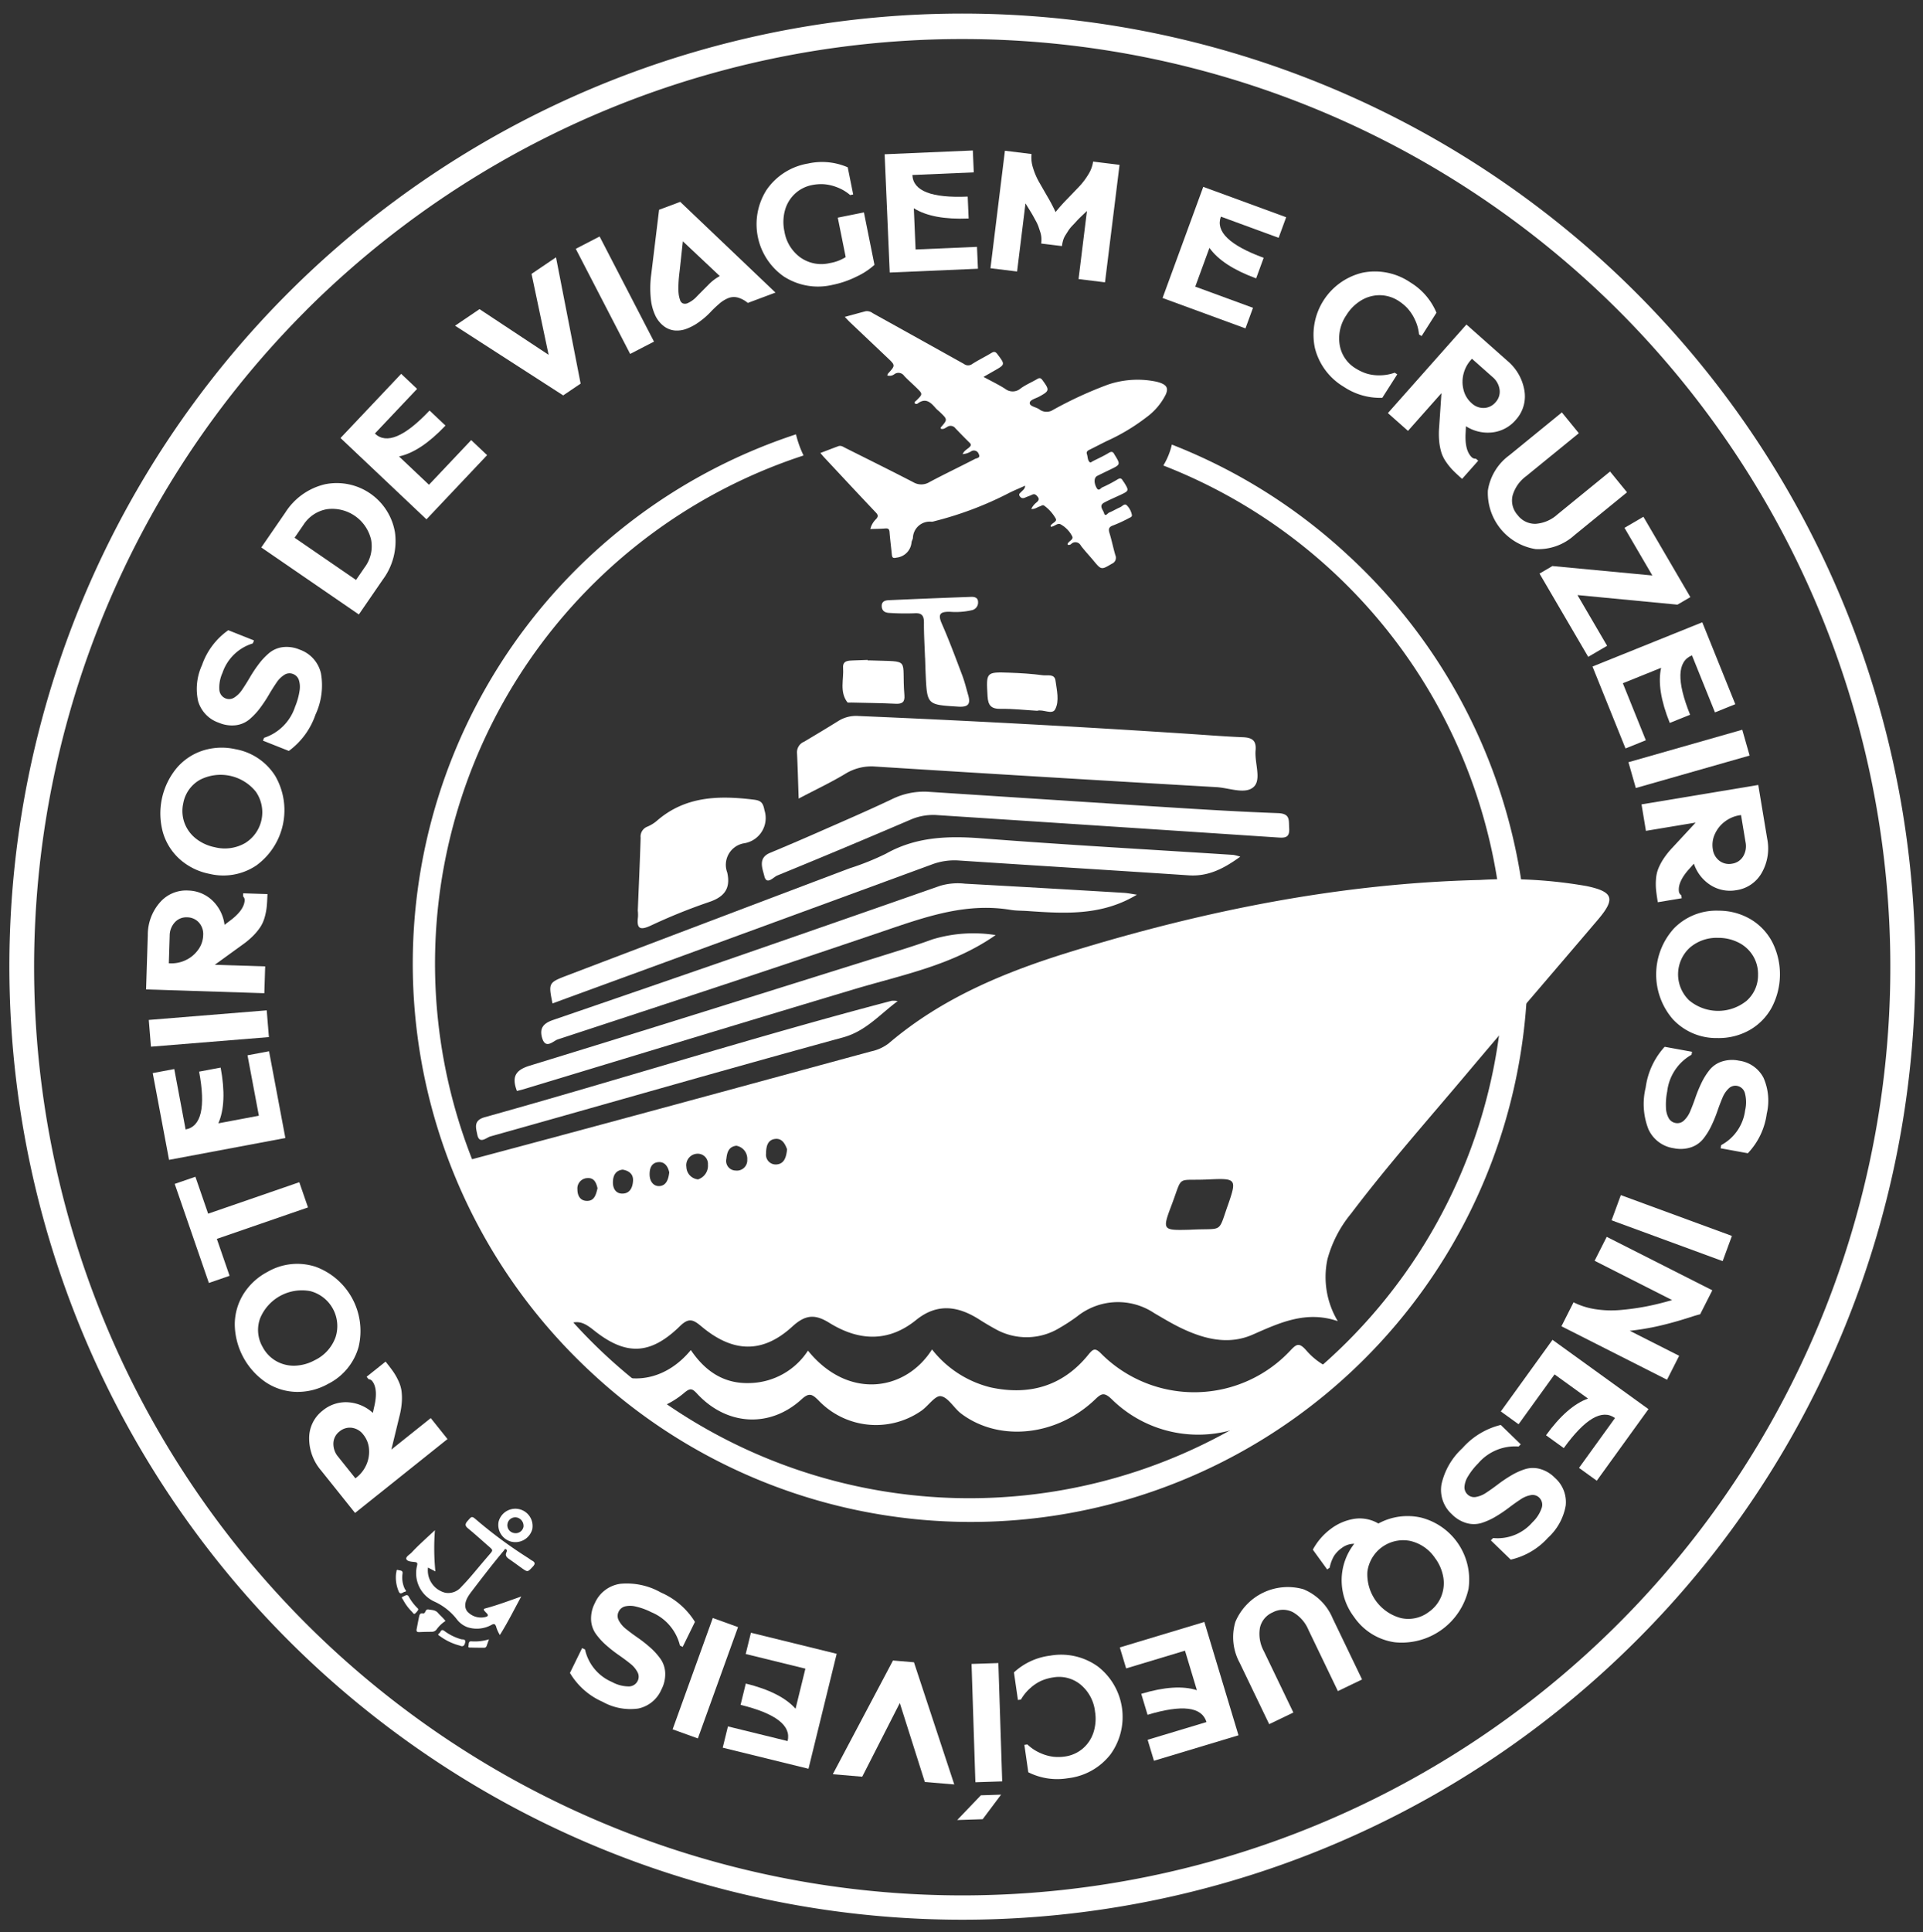 <svg xmlns="http://www.w3.org/2000/svg" xmlns:xlink="http://www.w3.org/1999/xlink" width="224" height="225" viewBox="0 0 224 225"><rect x="0" y="0" width="224" height="225" fill="#333333" stroke="none"/><defs><clipPath id="a"><rect width="224" height="225" transform="translate(1418 -581)" fill="none"/></clipPath><clipPath id="b"><rect width="222.204" height="222.204" fill="#fff"/></clipPath></defs><g transform="translate(-1418 581)" clip-path="url(#a)"><g transform="translate(1373.138 -468.373) rotate(-45)"><g transform="translate(0 -0.249)" clip-path="url(#b)"><path d="M110.994,221.988A111.023,111.023,0,0,1,67.79,8.723,111.022,111.022,0,0,1,154.2,213.265a110.3,110.3,0,0,1-43.2,8.723m0-219.1A108.111,108.111,0,1,0,219.1,110.994,108.233,108.233,0,0,0,110.994,2.883" transform="translate(0 0.217)" fill="#fff"/><path d="M61.346,328.921a4.2,4.2,0,0,1,2.732,1.37,4.714,4.714,0,0,1,1.2,2.95l.557-.356q1.879-1.143,2.013-2.342a.636.636,0,0,0-.15-.435l.04-.354,2.811.314q-.1.9-.2,1.47a7.113,7.113,0,0,1-.332,1.187,4.093,4.093,0,0,1-.578,1.08,6.652,6.652,0,0,1-.9.944,9.294,9.294,0,0,1-1.362.972l-3.395,2.068,5.837.652-.347,3.106-13.7-1.531.7-6.29a5.735,5.735,0,0,1,1.693-3.662,4.047,4.047,0,0,1,3.381-1.144m-2.678,8.3A3.82,3.82,0,0,0,60.414,337a3.705,3.705,0,0,0,1.531-1.053,3.007,3.007,0,0,0,.757-1.7,2.007,2.007,0,0,0-.379-1.505A1.854,1.854,0,0,0,61,332.026a1.8,1.8,0,0,0-1.465.463,2.309,2.309,0,0,0-.727,1.521l-.356,3.184Z" transform="translate(-39.549 -233.857)" fill="#fff"/><path d="M80.611,276.26a7.966,7.966,0,0,1-3.018,10.2,6.89,6.89,0,0,1-5.545.546,7.288,7.288,0,0,1-3.3-1.965,6.718,6.718,0,0,1-1.714-3.27,8.3,8.3,0,0,1,2.165-7.32,6.723,6.723,0,0,1,3.217-1.812,7.292,7.292,0,0,1,3.835.144,6.891,6.891,0,0,1,4.355,3.474m-7.665,7.715a4.763,4.763,0,0,0,3.535-.2,4.207,4.207,0,0,0,1.733-5.86,5.266,5.266,0,0,0-6.41-1.9,3.948,3.948,0,0,0-2.128,2.557,4.069,4.069,0,0,0-.044,2.276,4.147,4.147,0,0,0,1.164,1.922,5.18,5.18,0,0,0,2.15,1.2" transform="translate(-47.594 -193.687)" fill="#fff"/><path d="M87.141,223.084l-1.991,4.09,10.1,4.917-1.359,2.792-10.1-4.918-1.991,4.09-2.294-1.117,5.342-10.971Z" transform="translate(-56.585 -157.758)" fill="#fff"/><path d="M103.3,192.532l5.8-8.489,2.106,1.44-4.041,5.91q2.3,1.574,5.874-3.65l2.106,1.44q-2.367,3.461-4.78,4.4l3.967,2.712,4.04-5.91,2.106,1.44-5.8,8.489Z" transform="translate(-73.521 -130.768)" fill="#fff"/><rect width="3.125" height="13.784" transform="translate(37.607 50.954) rotate(-49.644)" fill="#fff"/><path d="M156.989,138.664a4.205,4.205,0,0,1,1.192,2.815,4.717,4.717,0,0,1-1,3.026l.655.09q2.172.349,3.051-.477a.637.637,0,0,0,.167-.428l.259-.244,1.936,2.062q-.663.623-1.108.987a7.137,7.137,0,0,1-1.022.688,4.1,4.1,0,0,1-1.141.447,6.66,6.66,0,0,1-1.3.134,9.3,9.3,0,0,1-1.668-.144l-3.926-.627,4.021,4.282-2.278,2.139L145.4,143.363l4.614-4.332a5.731,5.731,0,0,1,3.663-1.69,4.047,4.047,0,0,1,3.316,1.322m-7.42,4.579a3.828,3.828,0,0,0,1.474.963,3.705,3.705,0,0,0,1.848.191,3,3,0,0,0,1.676-.8,2.005,2.005,0,0,0,.688-1.392,1.852,1.852,0,0,0-.543-1.4,1.8,1.8,0,0,0-1.415-.6,2.309,2.309,0,0,0-1.54.686l-2.336,2.193Z" transform="translate(-103.479 -97.525)" fill="#fff"/><path d="M206.911,112.469a7.965,7.965,0,0,1-8.9,5.823,6.889,6.889,0,0,1-4.58-3.173,7.292,7.292,0,0,1-1.241-3.631,6.718,6.718,0,0,1,.811-3.6,8.3,8.3,0,0,1,6.389-4.178,6.725,6.725,0,0,1,3.625.7A7.291,7.291,0,0,1,205.84,107a6.891,6.891,0,0,1,1.07,5.467m-10.836.919a4.761,4.761,0,0,0,2.825,2.134,4.207,4.207,0,0,0,5.115-3.345,5.267,5.267,0,0,0-3.658-5.595,3.948,3.948,0,0,0-3.277.571,4.07,4.07,0,0,0-1.507,1.706,4.146,4.146,0,0,0-.357,2.218,5.177,5.177,0,0,0,.86,2.309" transform="translate(-136.772 -73.577)" fill="#fff"/><path d="M244.785,79.478a8.28,8.28,0,0,1,5-.693l1.277,2.96-.345.149a5.374,5.374,0,0,0-4.921-.073,4.113,4.113,0,0,0-1.631,1.113,1.155,1.155,0,0,0-.22,1.237,1.1,1.1,0,0,0,.787.651,3.077,3.077,0,0,0,1.315,0q.747-.139,1.638-.373a15.844,15.844,0,0,1,1.815-.363,7.851,7.851,0,0,1,1.775-.055,3.088,3.088,0,0,1,1.6.635,3.883,3.883,0,0,1,1.2,1.614,3.824,3.824,0,0,1-.213,3.7,8.06,8.06,0,0,1-3.855,2.945,8.742,8.742,0,0,1-5.173.79l-1.285-2.978.327-.141A5.65,5.65,0,0,0,249,90.584a7.788,7.788,0,0,0,1.656-.93,2.671,2.671,0,0,0,.852-.971,1.138,1.138,0,0,0,.009-.952,1.1,1.1,0,0,0-.787-.651,3.085,3.085,0,0,0-1.315,0q-.747.14-1.638.373a15.743,15.743,0,0,1-1.814.363,7.82,7.82,0,0,1-1.775.055,3.076,3.076,0,0,1-1.6-.635,3.877,3.877,0,0,1-1.2-1.613,3.768,3.768,0,0,1,.077-3.49,6.607,6.607,0,0,1,3.325-2.652" transform="translate(-171.516 -55.757)" fill="#fff"/><path d="M309.439,61.405a7.51,7.51,0,0,1,5.586.944,6.878,6.878,0,0,1,1.8,9.722,7.507,7.507,0,0,1-4.875,2.886l-4.861.9-2.516-13.553Zm.261,11.377,1.789-.332a4.087,4.087,0,0,0,2.781-1.763,4.653,4.653,0,0,0-1.137-6.125,4.086,4.086,0,0,0-3.228-.648l-1.789.332Z" transform="translate(-216.769 -43.37)" fill="#fff"/><path d="M358.455,55.587l10.28-.289.072,2.55-7.156.2q.078,2.787,6.4,2.609l.072,2.55q-4.191.118-6.367-1.285l.135,4.8,7.156-.2.071,2.55-10.28.289Z" transform="translate(-255.114 -39.139)" fill="#fff"/><path d="M426.424,71.6l-3.166-14.645,3.379.65,1.929,9.454,5.257-8.072,3.38.65-8.37,12.428Z" transform="translate(-301.234 -40.321)" fill="#fff"/><rect width="13.784" height="3.125" transform="matrix(0.303, -0.953, 0.953, 0.303, 134.121, 33.382)" fill="#fff"/><path d="M491.892,82.121l2.394,1.09.373,15.315L491.527,97.1a3.092,3.092,0,0,0-.321-1.156,1.785,1.785,0,0,0-.894-.852,3.666,3.666,0,0,0-1.231-.278,12.815,12.815,0,0,0-1.431-.032,8.9,8.9,0,0,1-1.6-.11,6.207,6.207,0,0,1-1.673-.479,3.14,3.14,0,0,1-1.137-.844A2.466,2.466,0,0,1,482.7,92.1a3.39,3.39,0,0,1,.16-1.546,5.965,5.965,0,0,1,1.036-1.8,11.84,11.84,0,0,1,2.018-1.95Zm-.459,10.46-.18-5.905L488.614,88.8q-.439.343-.735.589t-.7.627a5.93,5.93,0,0,0-.617.664,3.508,3.508,0,0,0-.363.584.633.633,0,0,0-.056.529.75.75,0,0,0,.417.374,3.264,3.264,0,0,0,1.322.2q.871-.005,1.872-.006a5.451,5.451,0,0,1,1.681.222" transform="translate(-343.517 -58.229)" fill="#fff"/><path d="M530.872,115.441a7.427,7.427,0,0,1,5.726-8.613,7.321,7.321,0,0,1,5.558,1.249,7.5,7.5,0,0,1,2.961,3.583l-1.785,2.685-.3-.2a5.093,5.093,0,0,0-.452-1.749,5.249,5.249,0,0,0-.838-1.329,5.333,5.333,0,0,0-1-.868,4.067,4.067,0,0,0-2.162-.713,4.143,4.143,0,0,0-2.179.546,5.17,5.17,0,0,0-1.783,1.7,4.665,4.665,0,0,0-.821,3.468,4.225,4.225,0,0,0,1.954,2.866,5.016,5.016,0,0,0,1.806.82l2.595-3.9,2.586,1.719-3.449,5.188a8.315,8.315,0,0,1-2.425-.5,11.345,11.345,0,0,1-2.689-1.313,7.322,7.322,0,0,1-3.3-4.642" transform="translate(-377.708 -75.725)" fill="#fff"/><path d="M571.95,130.711l7.577,6.953-1.725,1.88-5.275-4.84q-1.885,2.055,2.778,6.334l-1.725,1.88q-3.089-2.835-3.673-5.357l-3.249,3.541,5.275,4.84-1.725,1.88-7.578-6.953Z" transform="translate(-400.426 -92.811)" fill="#fff"/><path d="M600.9,183.138l-1.911-2.447,6.3-4.917q-.155-.006-.794-.02t-.831,0q-.192.012-.708.026a4.406,4.406,0,0,0-.762.068l-.63.141a2.451,2.451,0,0,0-.672.248,4.381,4.381,0,0,0-.553.369l-1.5-1.917a3.674,3.674,0,0,0,.486-.454,2.77,2.77,0,0,0,.4-.6q.177-.352.289-.577a4.78,4.78,0,0,0,.257-.715q.145-.49.2-.68t.2-.807q.146-.616.179-.767l-6.3,4.917-1.923-2.463,10.865-8.484,1.923,2.463a3.9,3.9,0,0,0-1.024,1.276,7.878,7.878,0,0,0-.647,1.6q-.216.783-.53,1.957a19.68,19.68,0,0,1-.6,1.927,19.547,19.547,0,0,1,2.016-.118q1.214-.02,2.027-.04a8.3,8.3,0,0,0,1.713-.233,3.824,3.824,0,0,0,1.492-.676l1.911,2.447Z" transform="translate(-421.771 -116.542)" fill="#fff"/><path d="M645.812,231.052l4.326,9.33-2.314,1.073-3.012-6.5q-2.53,1.173.132,6.915l-2.314,1.073q-1.764-3.8-1.334-6.357l-4.36,2.022,3.011,6.5-2.314,1.073-4.326-9.33Z" transform="translate(-450.727 -164.224)" fill="#fff"/><path d="M660.021,300.542a7.428,7.428,0,0,1,10.1-2.248,7.322,7.322,0,0,1,3.144,4.75,7.5,7.5,0,0,1-.346,4.635l-3.147.7-.077-.347a5.088,5.088,0,0,0,.885-1.575,5.252,5.252,0,0,0,.316-1.539,5.355,5.355,0,0,0-.122-1.32,4.068,4.068,0,0,0-1.066-2.012,4.146,4.146,0,0,0-1.951-1.116,5.178,5.178,0,0,0-2.463-.009,4.762,4.762,0,0,0-2.993,1.892,3.947,3.947,0,0,0-.62,3.268,5.632,5.632,0,0,0,.44,1.249,4.884,4.884,0,0,0,.939,1.26,5.243,5.243,0,0,0,1.48,1.048l.077.347-3.166.7a7.581,7.581,0,0,1-2.26-4.055,7.321,7.321,0,0,1,.832-5.636" transform="translate(-468.991 -211.28)" fill="#fff"/><path d="M674.779,357.48a4.207,4.207,0,0,1-2.926-.885,4.715,4.715,0,0,1-1.688-2.7l-.488.445q-1.657,1.446-1.584,2.651a.635.635,0,0,0,.222.4l.021.355-2.823.169q-.055-.908-.049-1.483a7.1,7.1,0,0,1,.125-1.226,4.092,4.092,0,0,1,.386-1.162,6.652,6.652,0,0,1,.727-1.084,9.318,9.318,0,0,1,1.177-1.19l2.993-2.616-5.863.351-.187-3.119,13.76-.825.379,6.317a5.733,5.733,0,0,1-1.044,3.9,4.049,4.049,0,0,1-3.137,1.7M676,348.847a3.823,3.823,0,0,0-1.683.517,3.709,3.709,0,0,0-1.329,1.3,3.01,3.01,0,0,0-.457,1.8,2,2,0,0,0,.63,1.418,1.852,1.852,0,0,0,1.426.479,1.8,1.8,0,0,0,1.364-.706,2.307,2.307,0,0,0,.458-1.622l-.192-3.2Z" transform="translate(-473.157 -245.721)" fill="#fff"/><path d="M665.057,404.932a6.629,6.629,0,0,1,.89-8.756,6.257,6.257,0,0,1,4.658-1.137l7.87.8-.316,3.109-7.87-.8a4.264,4.264,0,0,0-2.722.479,2.513,2.513,0,0,0-1.188,2.007,2.542,2.542,0,0,0,.759,2.214,4.226,4.226,0,0,0,2.569,1.026l7.87.8-.316,3.109-7.87-.8a6.258,6.258,0,0,1-4.334-2.051" transform="translate(-472.426 -280.9)" fill="#fff"/><path d="M668.5,441.461l-2.748,10.484-1.683-.441-7.448-9.026-1.735,6.619-2.468-.647,2.848-10.866,1.684.441,7.453,9.007,1.629-6.217Z" transform="translate(-464.329 -311.214)" fill="#fff"/><path d="M653.63,484.678l-4.024,9.464-2.348-1,2.8-6.588q-2.566-1.091-5.043,4.733l-2.348-1q1.641-3.859,3.823-5.251l-4.422-1.881-2.8,6.588-2.348-1,4.024-9.464Z" transform="translate(-453.299 -340.892)" fill="#fff"/><rect width="3.125" height="13.785" transform="translate(181.21 151.958) rotate(-60.921)" fill="#fff"/><path d="M609.694,547.526A4.208,4.208,0,0,1,607.976,545a4.718,4.718,0,0,1,.389-3.162l-.66.039q-2.2.082-2.9,1.064a.638.638,0,0,0-.081.453l-.207.289-2.3-1.644q.529-.74.895-1.184a7.149,7.149,0,0,1,.868-.874,4.1,4.1,0,0,1,1.031-.661,6.671,6.671,0,0,1,1.247-.385,9.352,9.352,0,0,1,1.664-.185l3.973-.15-4.779-3.416,1.817-2.542,11.214,8.016-3.68,5.148a5.733,5.733,0,0,1-3.263,2.372,4.049,4.049,0,0,1-3.511-.65m6.384-5.939a3.818,3.818,0,0,0-1.633-.657,3.7,3.7,0,0,0-1.85.173,3.006,3.006,0,0,0-1.488,1.112,2.007,2.007,0,0,0-.4,1.5,1.853,1.853,0,0,0,.806,1.269,1.8,1.8,0,0,0,1.5.31,2.305,2.305,0,0,0,1.376-.973l1.863-2.607Z" transform="translate(-428.6 -378.866)" fill="#fff"/><path d="M573.082,584.786a7.966,7.966,0,0,1,7.6-7.449,6.89,6.89,0,0,1,5.111,2.218,7.292,7.292,0,0,1,1.925,3.319,6.721,6.721,0,0,1-.093,3.691,8.3,8.3,0,0,1-5.451,5.344,6.723,6.723,0,0,1-3.692.019,7.286,7.286,0,0,1-3.281-1.99,6.891,6.891,0,0,1-2.117-5.153m10.449-3.016a4.763,4.763,0,0,0-3.187-1.542,4.207,4.207,0,0,0-4.364,4.278,5.267,5.267,0,0,0,4.68,4.773,3.948,3.948,0,0,0,3.1-1.2,4.069,4.069,0,0,0,1.145-1.967,4.141,4.141,0,0,0-.083-2.246,5.177,5.177,0,0,0-1.293-2.1" transform="translate(-407.864 -410.676)" fill="#fff"/><path d="M545.08,622.46a8.281,8.281,0,0,1-4.766,1.661l-1.834-2.652.309-.214a5.373,5.373,0,0,0,4.84-.894,4.114,4.114,0,0,0,1.38-1.411,1.154,1.154,0,0,0-.027-1.256,1.1,1.1,0,0,0-.9-.484,3.082,3.082,0,0,0-1.291.255q-.705.283-1.532.687a15.872,15.872,0,0,1-1.708.712,7.867,7.867,0,0,1-1.729.4,3.084,3.084,0,0,1-1.692-.309,3.881,3.881,0,0,1-1.5-1.346,3.824,3.824,0,0,1-.518-3.67,8.062,8.062,0,0,1,3.2-3.645,8.745,8.745,0,0,1,4.918-1.79l1.845,2.667-.293.2a5.65,5.65,0,0,0-5.019,1.018,7.794,7.794,0,0,0-1.441,1.237,2.672,2.672,0,0,0-.645,1.119,1.137,1.137,0,0,0,.178.935,1.1,1.1,0,0,0,.9.484,3.084,3.084,0,0,0,1.29-.255q.705-.284,1.533-.687a15.612,15.612,0,0,1,1.708-.712,7.81,7.81,0,0,1,1.729-.4,3.076,3.076,0,0,1,1.692.308,3.878,3.878,0,0,1,1.5,1.346,3.768,3.768,0,0,1,.61,3.438,6.607,6.607,0,0,1-2.74,3.253" transform="translate(-379.952 -432.861)" fill="#fff"/><rect width="3.125" height="13.785" transform="translate(143.618 185.558) rotate(-24.834)" fill="#fff"/><path d="M465.99,660.3q-.237-.151-.776-.432l-1.042-.543q-.5-.262-1.207-.666t-1.347-.807q-.642-.4-1.387-.93t-1.4-1.061l2.009,6.126-2.969.974-4.295-13.1,2.969-.974a8.624,8.624,0,0,0,1.252,2.389,12.1,12.1,0,0,0,2.053,2.168,29.39,29.39,0,0,0,2.377,1.791q1.175.791,2.622,1.586L461.7,647.2l2.969-.974,4.295,13.1Z" transform="translate(-322.813 -459.707)" fill="#fff"/><path d="M424.278,673.762,414.125,675.4l-.406-2.519,7.068-1.141q-.445-2.752-6.692-1.744l-.407-2.518q4.139-.668,6.481.436l-.766-4.744-7.068,1.141-.407-2.519,10.153-1.639Z" transform="translate(-293.171 -469.618)" fill="#fff"/><path d="M374.579,679.769a8.282,8.282,0,0,1-4.886-1.266l-.052-3.223.376-.006a5.372,5.372,0,0,0,4.521,1.944,4.11,4.11,0,0,0,1.932-.407,1.154,1.154,0,0,0,.675-1.059,1.1,1.1,0,0,0-.479-.9,3.079,3.079,0,0,0-1.215-.5q-.744-.156-1.656-.28a15.884,15.884,0,0,1-1.816-.357,7.855,7.855,0,0,1-1.662-.626,3.084,3.084,0,0,1-1.236-1.2,3.878,3.878,0,0,1-.5-1.95,3.824,3.824,0,0,1,1.608-3.339,8.061,8.061,0,0,1,4.687-1.253,8.744,8.744,0,0,1,5.084,1.243l.052,3.243-.356.006a5.65,5.65,0,0,0-4.739-1.941,7.806,7.806,0,0,0-1.885.228,2.679,2.679,0,0,0-1.158.573,1.138,1.138,0,0,0-.372.877,1.1,1.1,0,0,0,.479.9,3.09,3.09,0,0,0,1.215.5q.744.156,1.656.279a15.727,15.727,0,0,1,1.816.357,7.8,7.8,0,0,1,1.661.626,3.08,3.08,0,0,1,1.236,1.2,3.875,3.875,0,0,1,.5,1.95,3.769,3.769,0,0,1-1.4,3.2,6.609,6.609,0,0,1-4.085,1.184" transform="translate(-262.322 -473.311)" fill="#fff"/><path d="M322.795,666.863a7.965,7.965,0,0,1-10.507-1.675,6.916,6.916,0,0,1-1.254-5.447,7.077,7.077,0,0,1,2.028-4.052,6.884,6.884,0,0,1,4.013-1.934,2.367,2.367,0,0,0-1.393-.683,3.367,3.367,0,0,0-1.274.017,4.424,4.424,0,0,0-1.329.609l-.352-.056.449-2.812a7.338,7.338,0,0,1,3.123-.243,6.144,6.144,0,0,1,2.925,1.187,4.307,4.307,0,0,1,1.505,2.3,7.114,7.114,0,0,1,4.011,3.043,7.446,7.446,0,0,1-1.944,9.743m-.9-8.764a4.207,4.207,0,0,0-6.035-.962,5.267,5.267,0,0,0-1.052,6.6,3.947,3.947,0,0,0,2.81,1.779,4.062,4.062,0,0,0,2.263-.25,4.142,4.142,0,0,0,1.756-1.4,5.18,5.18,0,0,0,.915-2.287,4.761,4.761,0,0,0-.657-3.479" transform="translate(-221.286 -462.756)" fill="#fff"/><path d="M262.048,648.75a6.629,6.629,0,0,1,8.306,2.91,6.259,6.259,0,0,1,.018,4.795l-2.616,7.466-2.949-1.033,2.616-7.466a4.262,4.262,0,0,0,.17-2.759,2.513,2.513,0,0,0-1.673-1.624,2.541,2.541,0,0,0-2.33.221,4.227,4.227,0,0,0-1.6,2.259l-2.616,7.466-2.949-1.033,2.616-7.466a6.257,6.257,0,0,1,3.006-3.735" transform="translate(-182.499 -461.106)" fill="#fff"/><path d="M222.108,641.4l-9.06-4.866,1.207-2.248,6.307,3.388q1.319-2.456-4.256-5.451l1.207-2.248q3.694,1.984,4.883,4.284l2.274-4.234-6.307-3.387,1.207-2.248,9.06,4.866Z" transform="translate(-151.627 -444.166)" fill="#fff"/><path d="M188.31,607.688a7.428,7.428,0,0,1-6.2,8.282,7.322,7.322,0,0,1-5.48-1.556,7.5,7.5,0,0,1-2.757-3.742l1.931-2.581.285.213a5.094,5.094,0,0,0,.354,1.771,5.258,5.258,0,0,0,.763,1.374,5.339,5.339,0,0,0,.952.922,4.069,4.069,0,0,0,2.119.832,4.148,4.148,0,0,0,2.207-.424,5.179,5.179,0,0,0,1.875-1.6A4.76,4.76,0,0,0,185.4,607.8a3.946,3.946,0,0,0-1.659-2.883,5.646,5.646,0,0,0-1.148-.661,4.872,4.872,0,0,0-1.533-.344,5.231,5.231,0,0,0-1.805.168l-.285-.214,1.943-2.6a7.574,7.574,0,0,1,4.357,1.6,7.321,7.321,0,0,1,3.039,4.818" transform="translate(-123.748 -427.706)" fill="#fff"/><path d="M145.618,599.928l-3.538.507-2.165-2.029,3.985-.087Zm1.185-1-2.28-2.137,9.426-10.058,2.28,2.137Z" transform="translate(-99.579 -417.362)" fill="#fff"/><path d="M133.351,565.183l-6.741,13.382-2.22-2.629,4.441-8.565-9.162,2.975-2.221-2.629,14.321-4.407Z" transform="translate(-83.588 -400.693)" fill="#fff"/><path d="M98.9,530.748l-5.329-8.8,2.182-1.322,3.71,6.123q2.385-1.445-.894-6.858l2.182-1.322q2.173,3.586,2.028,6.171l4.11-2.49-3.71-6.123,2.182-1.322,5.329,8.8Z" transform="translate(-66.593 -366.176)" fill="#fff"/><rect width="13.785" height="3.125" transform="matrix(0.905, -0.425, 0.425, 0.905, 24.364, 150.134)" fill="#fff"/><path d="M70.928,469.857a8.279,8.279,0,0,1-.3-5.039l3.05-1.044.122.356a5.372,5.372,0,0,0-.455,4.9,4.113,4.113,0,0,0,.983,1.712,1.154,1.154,0,0,0,1.216.315,1.1,1.1,0,0,0,.71-.734,3.073,3.073,0,0,0,.106-1.311q-.081-.756-.245-1.662a15.867,15.867,0,0,1-.221-1.837,7.875,7.875,0,0,1,.083-1.774,3.085,3.085,0,0,1,.757-1.545,3.881,3.881,0,0,1,1.7-1.074,3.824,3.824,0,0,1,3.672.5,8.06,8.06,0,0,1,2.637,4.072,8.743,8.743,0,0,1,.385,5.219l-3.069,1.05-.115-.337a5.65,5.65,0,0,0,.385-5.107,7.785,7.785,0,0,0-.8-1.723,2.673,2.673,0,0,0-.9-.925,1.139,1.139,0,0,0-.948-.083,1.1,1.1,0,0,0-.71.734,3.083,3.083,0,0,0-.105,1.311q.081.756.244,1.661a15.692,15.692,0,0,1,.221,1.837,7.825,7.825,0,0,1-.083,1.774,3.075,3.075,0,0,1-.757,1.544,3.874,3.874,0,0,1-1.7,1.074,3.768,3.768,0,0,1-3.474-.348,6.607,6.607,0,0,1-2.386-3.521" transform="translate(-50.077 -327.786)" fill="#fff"/><path d="M110.721,16.459a64.8,64.8,0,0,0-20.2-13.738,8.356,8.356,0,0,1-1.076,2.4A62.252,62.252,0,1,1,47.6,2.492,12.209,12.209,0,0,1,46.805,0,64.881,64.881,0,0,0,19,108.183a64.859,64.859,0,1,0,91.724-91.724" transform="translate(106.928 21.739) rotate(43)" fill="#fff"/><path d="M131.728,1.161A53.55,53.55,0,0,0,119.3.009C103.041-.17,87.155,2.453,71.5,6.664c-7.782,2.094-15.277,4.861-21.69,9.96a5.083,5.083,0,0,1-2.084.861C32.079,21.152,16.433,24.843.763,28.431A3.072,3.072,0,0,0,0,28.69a1.61,1.61,0,0,1,.12.272A109.148,109.148,0,0,0,4.841,39.769q.458.993.93,1.993C7.5,43.906,9.287,46,11.021,48.139c1.428-.684,2.2-.272,3.3.675,3.648,3.133,6.495,3.1,10.05-.138,1.04-.947,1.549-.719,2.46.1,3.585,3.242,7.04,3.459,10.614.409,1.574-1.343,2.687-1.371,4.315-.281,3.316,2.221,6.764,2.552,10.12.024,2.528-1.9,4.932-1.46,7.341.189.58.4,1.172.782,1.777,1.141a7.381,7.381,0,0,0,7.588.153,20.924,20.924,0,0,0,2.081-1.264,7.609,7.609,0,0,1,8.982-.036c1.054.663,2.1,1.348,3.207,1.915C85.445,52.355,88.2,53.116,91,52c3.206-1.28,6.329-2.61,9.964-1.222a9.977,9.977,0,0,1-.948-7.27,14.134,14.134,0,0,1,2.936-5.2c4.409-5.427,9.227-10.493,13.91-15.676,5.3-5.867,10.676-11.669,16.006-17.511,2.157-2.364,1.934-3.194-1.14-3.959M14.019,33.727c-.779-.05-1.06-.663-1.037-1.372a1.2,1.2,0,0,1,1.184-1.276c.827-.04,1.035.6,1.161,1.22-.209.748-.412,1.485-1.309,1.428m4.133-.706c-.75-.044-1.048-.673-1.007-1.385.044-.756.353-1.333,1.182-1.4.751.156,1.227.569,1.166,1.318-.064.79-.415,1.522-1.341,1.467m4.421-.725c-.7.039-1.123-.564-1.126-1.3s.229-1.465,1.1-1.489c.734-.02,1.074.574,1.195,1.238-.113.762-.375,1.51-1.164,1.553m4.489-.62a1.493,1.493,0,0,1-1.306-1.49,1.334,1.334,0,0,1,1.358-1.5A1.186,1.186,0,0,1,28.276,30a1.672,1.672,0,0,1-1.213,1.678m5.812-2.092A1.207,1.207,0,0,1,31.466,30.8a1.117,1.117,0,0,1-1.023-1.391c.1-.682.276-1.414,1.216-1.493a1.54,1.54,0,0,1,1.215,1.665m3.383.677a1.13,1.13,0,0,1-1.175-1.276c.038-.749.176-1.629,1.129-1.7.835-.064,1.137.656,1.341,1.252-.127.912-.379,1.692-1.3,1.726m52.335,6.709c-1.232,3.181-.6,2.495-4.435,2.569-3.25-.027-3.281-.04-2.041-3.007,1.448-3.464.565-2.728,4.28-2.771,3.4-.04,3.433.015,2.2,3.21" transform="translate(73.552 65.318) rotate(43)" fill="#fff"/><path d="M80.36,7.037a17.2,17.2,0,0,1,3.347-2.561A8.115,8.115,0,0,1,81.5,2.585c-.866-1.069-1.158-.815-1.959-.026A15.324,15.324,0,0,1,57.6,2.116c-.7-.778-.945-.627-1.536.052-3.092,3.552-7.027,4.521-11.479,3.4A12.42,12.42,0,0,1,37.9.909C34.6,5.73,27.868,6.415,23.454.544A8.3,8.3,0,0,1,16.486,4.08C13.463,4.061,11.369,2.47,9.82,0,6.985,3.21,3.185,3.889,0,2.15a13.6,13.6,0,0,0,1.105,1.1c1.43,1.256,3.1,2.215,4.6,3.384A9.87,9.87,0,0,0,8.9,4.935c.717-.557.944-.442,1.479.178,3.319,3.841,8.326,4.309,12.13,1.07.9-.769,1.246-.574,1.954.177A9.243,9.243,0,0,0,36.3,8.071c.876-.508,1.735-1.8,2.423-1.687.866.148,1.487,1.451,2.321,2.123,4.323,3.483,11.044,3,15.657-1.134.734-.658,1.067-.8,1.884.026a14.353,14.353,0,0,0,20.884.029c.383-.395.6-.519.887-.39" transform="translate(49.913 113.706) rotate(43)" fill="#fff"/><path d="M.009,9.383c0-2.017.016-3.69-.008-5.363A1.322,1.322,0,0,1,.876,2.787C2.25,2.029,3.627,1.273,4.986.489A3.894,3.894,0,0,1,7.326.017Q26.76,1.52,46.153,3.484c1.939.2,3.876.418,5.819.565,1.039.079,1.572.409,1.424,1.582-.182,1.438.577,3.383-.344,4.219-1,.912-2.879.036-4.362-.1Q28.879,7.911,9.076,5.969A5.791,5.791,0,0,0,5.521,6.7C3.833,7.639,2.046,8.4.009,9.383" transform="translate(117.78 77.006) rotate(43)" fill="#fff"/><path d="M.2,17.712c-.387-2.377-.406-2.433,1.784-3.181Q18.66,8.835,35.354,3.19a30.617,30.617,0,0,0,4.271-1.546c3.59-1.858,7.3-1.837,11.206-1.4,9.739,1.1,19.5,1.98,29.255,2.953a6.406,6.406,0,0,1,.78.234c-2,1.34-3.819,2.193-6.089,1.96C65.888,4.484,56.993,3.636,48.1,2.732a7.467,7.467,0,0,0-3.181.353C30.064,7.964,15.2,12.813.2,17.712" transform="translate(86.175 67.374) rotate(43)" fill="#fff"/><path d="M69.9,2.055C65.7,4.4,61.383,3.956,57.07,3.508c-.647-.067-1.306-.071-1.939-.2-4.916-1-9.5.338-14.15,1.74-13.005,3.925-26.05,7.718-39.1,11.5-.5.145-1.443,1.143-1.8-.219-.28-1.08.105-1.687,1.331-2.061Q24.25,7.316,47.038.219A7.282,7.282,0,0,1,49.933.076q9.224.832,18.443,1.71c.479.045.951.165,1.528.269" transform="translate(81.613 70.473) rotate(43)" fill="#fff"/><path d="M19.551.026q12.517,1.25,25.035,2.5c5.224.511,10.448,1.043,15.682,1.415,1.473.1,1.239.854,1.266,1.793.035,1.185-.592,1.121-1.445,1.034q-19.7-2-39.4-3.973a6.6,6.6,0,0,0-3.167.4Q9.655,6.251,1.738,9.169C1.3,9.328.46,10.309.233,9.157c-.165-.839-.7-2.1.742-2.647C2.9,5.782,4.816,5.044,6.725,4.282c2.913-1.163,5.835-2.3,8.714-3.548A8.486,8.486,0,0,1,19.551.026" transform="translate(108.263 80.551) rotate(43)" fill="#fff"/><path d="M56.593.3C51.427,3.652,45.562,4.546,39.884,6.032,26.911,9.43,13.956,12.892.993,16.327c-.254.067-.514.114-.765.169-.537-1.6-.17-2.417,1.6-2.893C15.611,9.9,29.367,6.084,43.13,2.3c2.034-.56,4.075-1.1,6.079-1.756A16.478,16.478,0,0,1,56.593.3" transform="translate(75.187 72.523) rotate(43)" fill="#fff"/><path d="M.061,12.814C.284,9.853.507,7.1.687,4.342a1.232,1.232,0,0,1,.8-1.258,4.263,4.263,0,0,0,1.132-.631C6.038-.338,9.959-.277,14.01.363c.822.13,1.068.372,1.205,1.274A2.976,2.976,0,0,1,12.729,5.4a2.542,2.542,0,0,0-2.1,3.34c.353,1.889-.45,2.833-2.268,3.367a65.746,65.746,0,0,0-6.862,2.5c-1.264.53-1.655.3-1.446-1.033a3.953,3.953,0,0,0,.007-.768" transform="translate(97.6 70.442) rotate(43)" fill="#fff"/><path d="M49.6.071c-2.2,1.522-3.834,3.364-6.5,4C29.25,7.343,15.451,10.808,1.626,14.167c-.455.11-1.317.927-1.512-.288-.126-.784-.407-1.649.939-1.974C17.032,8.044,32.871,3.616,48.914.009A3.067,3.067,0,0,1,49.6.071" transform="translate(66.64 74.828) rotate(43)" fill="#fff"/><path d="M4.83,6.884c0-1.353-.041-2.707.015-4.058.034-.815-.184-1.175-1.068-1.145A27.852,27.852,0,0,1,.861,1.537C.4,1.5.017,1.319,0,.763-.018.152.424.055.87.051Q5.656.006,10.441,0c.38,0,.8.1.788.611a.908.908,0,0,1-.73.939,8.408,8.408,0,0,1-2.584.1c-1.064-.054-1.464.163-1,1.329.8,2.006,1.48,4.06,2.173,6.107.259.765.422,1.564.618,2.35.264,1.059-.065,1.4-1.217,1.287-3.605-.355-3.611-.309-3.652-3.887-.007-.649,0-1.3,0-1.948H4.83" transform="translate(134.564 74.346) rotate(43)" fill="#fff"/><path d="M3.033.053c.108,0,.216.007.323.015,4.827.35,3.6-.245,3.812,4.185.037.793-.278,1.025-1.048.96C4.4,5.069,2.679,5,.957,4.892.8,4.882.551,4.92.491,4.835-.39,3.569.194,2.159.142.813.109-.064.825.011,1.417,0,1.956,0,2.495,0,3.033,0V.053" transform="translate(126.268 76.071) rotate(43)" fill="#fff"/><path d="M5.737,4.61c-1.429-.134-2.828-.345-4.23-.371C.4,4.218.04,3.807.016,2.708-.044-.1-.083-.124,2.675.068,3.969.158,5.265.285,6.542.5c.514.086,1.371-.159,1.45.68.106,1.118.39,2.368-.158,3.337-.37.654-1.4-.088-2.1.093" transform="translate(137.213 89.006) rotate(43)" fill="#fff"/><path d="M11.173,10.911c-.016-.172.132-.225.226-.312.772-.713.775-.714.025-1.5-.452-.472-.933-.918-1.364-1.409a.8.8,0,0,0-1.117-.237.913.913,0,0,1-.838.126.694.694,0,0,1,.083-.207c.907-.928.91-.929.028-1.828Q6.131,3.423,4.041,1.3c-.2-.2-.387-.424-.648-.712C4.276.384,5.058.195,5.842.017A1.1,1.1,0,0,1,6.66.269q5.213,3.137,10.42,6.284a.8.8,0,0,0,.965.032c.735-.436,1.522-.782,2.269-1.2.323-.181.487-.136.7.168.862,1.235.873,1.228-.451,1.92L19.3,8.138c.88.518,1.706.949,2.469,1.472a1.416,1.416,0,0,0,1.812.018c.612-.413,1.322-.677,1.975-1.032.283-.153.421-.091.6.167.8,1.18.776,1.272-.453,1.893-.412.208-1.117.338-1.125.714-.009.4.723.486,1.089.772a1.384,1.384,0,0,0,1.6.114,46.029,46.029,0,0,1,6.477-2.712,10.738,10.738,0,0,1,5.483-.19,4.321,4.321,0,0,1,.707.223c.683.3.835.669.514,1.343A7.341,7.341,0,0,1,38.1,13.5a23.2,23.2,0,0,1-4.723,2.608c-.7.314-1.389.648-2.088.961-.216.1-.342.236-.268.468.1.316.037.69.285.947.11.114.248-.034.363-.087.634-.293,1.285-.558,1.889-.9.36-.206.521-.121.667.2.027.061.069.116.1.175.545.961.52,1.043-.464,1.481-.576.257-1.156.505-1.729.77-.384.177-.428.791-.118,1.392.234.453.473.04.652-.032a16.139,16.139,0,0,0,1.826-.875c.291-.163.443-.126.588.145.053.1.126.187.182.285.518.907.5.955-.438,1.361-.662.285-1.339.539-1.986.856-.677.332-.157.84-.064,1.214.127.511.42.03.605-.035.444-.156.855-.4,1.3-.571.252-.1.521-.465.77-.206a2.159,2.159,0,0,1,.561,1.134c.037.231-.178.293-.337.364a15.95,15.95,0,0,1-1.867.787c-.557.166-.6.426-.466.921.229.847.365,1.719.587,2.568a.745.745,0,0,1-.446.972c-1.25.683-1.258.689-2.116-.424-.468-.607-.979-1.182-1.421-1.806a.7.7,0,0,0-1.123-.229.423.423,0,0,1-.382.078c-.012-.035-.043-.078-.033-.1.127-.343.758-.484.569-.872A3.341,3.341,0,0,0,27.68,25.61c-.374-.214-.738.25-1.149.245-.012-.043-.038-.084-.027-.11.15-.336.83-.457.621-.835a4.8,4.8,0,0,0-1.29-1.547c-.172-.128-.343.031-.511.076-.314.085-.592.32-1,.26A2.12,2.12,0,0,1,25,22.934c.21-.191.329-.347.122-.622-.179-.238-.342-.408-.669-.256-.244.113-.511.178-.76.282s-.468.117-.644-.146c-.2-.293.06-.387.2-.541.163-.174.417-.279.459-.684-.642.26-1.235.482-1.813.738a40.392,40.392,0,0,1-8.873,3.02,1.382,1.382,0,0,1-.332.059A1.963,1.963,0,0,0,10.426,26.6c-.035.175-.155.334-.18.509a1.949,1.949,0,0,1-1.787,1.705c-.488.1-.533-.05-.557-.421-.054-.855-.138-1.708-.173-2.564-.014-.351-.124-.47-.478-.453-.561.027-1.123.007-1.746.007a2.4,2.4,0,0,1,.708-1.134c.276-.293.271-.46,0-.769C4.268,21.282,2.35,19.066.425,16.857.294,16.706.174,16.546,0,16.33c.742-.252,1.431-.493,2.124-.72.319-.1.566.1.817.241,2.591,1.413,5.189,2.815,7.762,4.262a1.823,1.823,0,0,0,1.886.042c1.781-.87,3.6-1.659,5.393-2.508.191-.091.676-.081.447-.549a.589.589,0,0,0-.874-.347,2.213,2.213,0,0,1-1,.291c.184-.4.536-.539.8-.766.212-.184.271-.309.056-.535-.543-.571-1.073-1.156-1.6-1.745a.694.694,0,0,0-.95-.18c-.219.114-.458.3-.75.17,0-.054-.018-.112,0-.134.844-.9.844-.9-.039-1.806-.157-.161-.338-.3-.478-.478-.548-.683-1.112-1.266-2.059-.607a.262.262,0,0,1-.361-.05" transform="translate(152.77 45.263) rotate(43)" fill="#fff"/><path d="M59.978,407.486c-1.715.509-3.284,1.036-4.945,1.415a3.847,3.847,0,0,1,.4-1.034c.1-.257.091-.37-.21-.476a3.546,3.546,0,0,1-2.209-1.785,2.775,2.775,0,0,1-.227-1.591,6.948,6.948,0,0,0-.374-3.2,3.631,3.631,0,0,1,1.528-4.458c.221-.146.28-.231.1-.462-.224-.286-.586-.666-.463-.946.116-.263.637-.1.978-.109.462-.016.926-.017,1.389-.005.748.019,1.5.054,2.367.087a27.349,27.349,0,0,0-3.357,3.432l-.289-.93a2.681,2.681,0,0,0-.65,3.5,1.982,1.982,0,0,0,1.785.837c1.246-.009,2.485-.148,3.726-.248.43-.035.859-.07,1.289-.1.644-.05.646-.049.6-.717-.071-1.067-.125-2.136-.227-3.2-.042-.448.087-.611.541-.643.8-.056.8-.084.859.7a52.336,52.336,0,0,0,1.113,7.327c.037.172.051.35.1.516.132.419.024.579-.447.591-.862.021-.863.053-1.01-.8-.1-.582-.182-1.168-.291-1.748-.067-.357-.079-.661.344-.812.1-.036.254-.127.2-.283s-.187-.075-.293-.066c-2.035.178-4.06.446-6.085.718-.127.017-.253.039-.378.062-.929.172-1.458.581-1.555,1.2a2.161,2.161,0,0,0,1.042,1.972c.277.168.408.115.411-.215,0-.128,0-.256.014-.383.015-.16.071-.233.247-.132,1.243.718,2.549,1.314,3.974,1.994" transform="translate(-37.131 -280.762)" fill="#fff"/><path d="M94.077,413.614a2.044,2.044,0,0,1-2.763-.692,2.012,2.012,0,0,1,.609-2.7,2.011,2.011,0,0,1,2.154,3.393m-.321-2.237a.919.919,0,0,0-1.525,1.027.927.927,0,0,0,1.3.3,1,1,0,0,0,.228-1.324" transform="translate(-64.784 -291.525)" fill="#fff"/><path d="M42.636,417.606a3.84,3.84,0,0,0-1.418-.038.666.666,0,0,1-.6-.2c-.341-.334-.684-.667-1.038-.986-.2-.176-.231-.32.006-.479.423-.283.84-.576,1.269-.851.182-.117.383-.181.537.063a.212.212,0,0,0,.2.1c.2-.012.407-.219.6.056.223.322.522.583.489,1.044-.03.426.02.857-.049,1.3" transform="translate(-28.058 -295.103)" fill="#fff"/><path d="M45.422,428.469a6.736,6.736,0,0,1-.854-2.385c-.02-.133-.129-.385.153-.321.209.047.566-.268.633.226a6.045,6.045,0,0,0,.7,2.068c.088.163.446.353.052.607-.375.241-.577.119-.681-.194" transform="translate(-31.692 -302.76)" fill="#fff"/><path d="M46.864,395.887c.121-.021.256-.3.371-.06.092.194.431.426.042.686a3.1,3.1,0,0,0-1.037,1.406c-.048.108.008.43-.246.253-.182-.127-.673-.077-.462-.545a4.138,4.138,0,0,1,1.332-1.739" transform="translate(-32.369 -281.425)" fill="#fff"/><path d="M44.227,407.338a1.82,1.82,0,0,1-.571.043c-.161-.035-.088-.249-.086-.381a5.772,5.772,0,0,1,.254-1.738c.042-.127.011-.395.262-.27.2.1.581.1.468.47a5.824,5.824,0,0,0-.23,1.645c0,.08.02.159-.1.231" transform="translate(-30.996 -287.995)" fill="#fff"/><path d="M52,438.384c-.29.137-.5.236-.715.338a.308.308,0,0,1-.391-.055c-.355-.364-.718-.721-1.063-1.094-.077-.083-.28-.219-.069-.337.18-.1.377-.411.61-.151a5.629,5.629,0,0,0,1.628,1.3" transform="translate(-35.35 -310.787)" fill="#fff"/></g></g></g></svg>